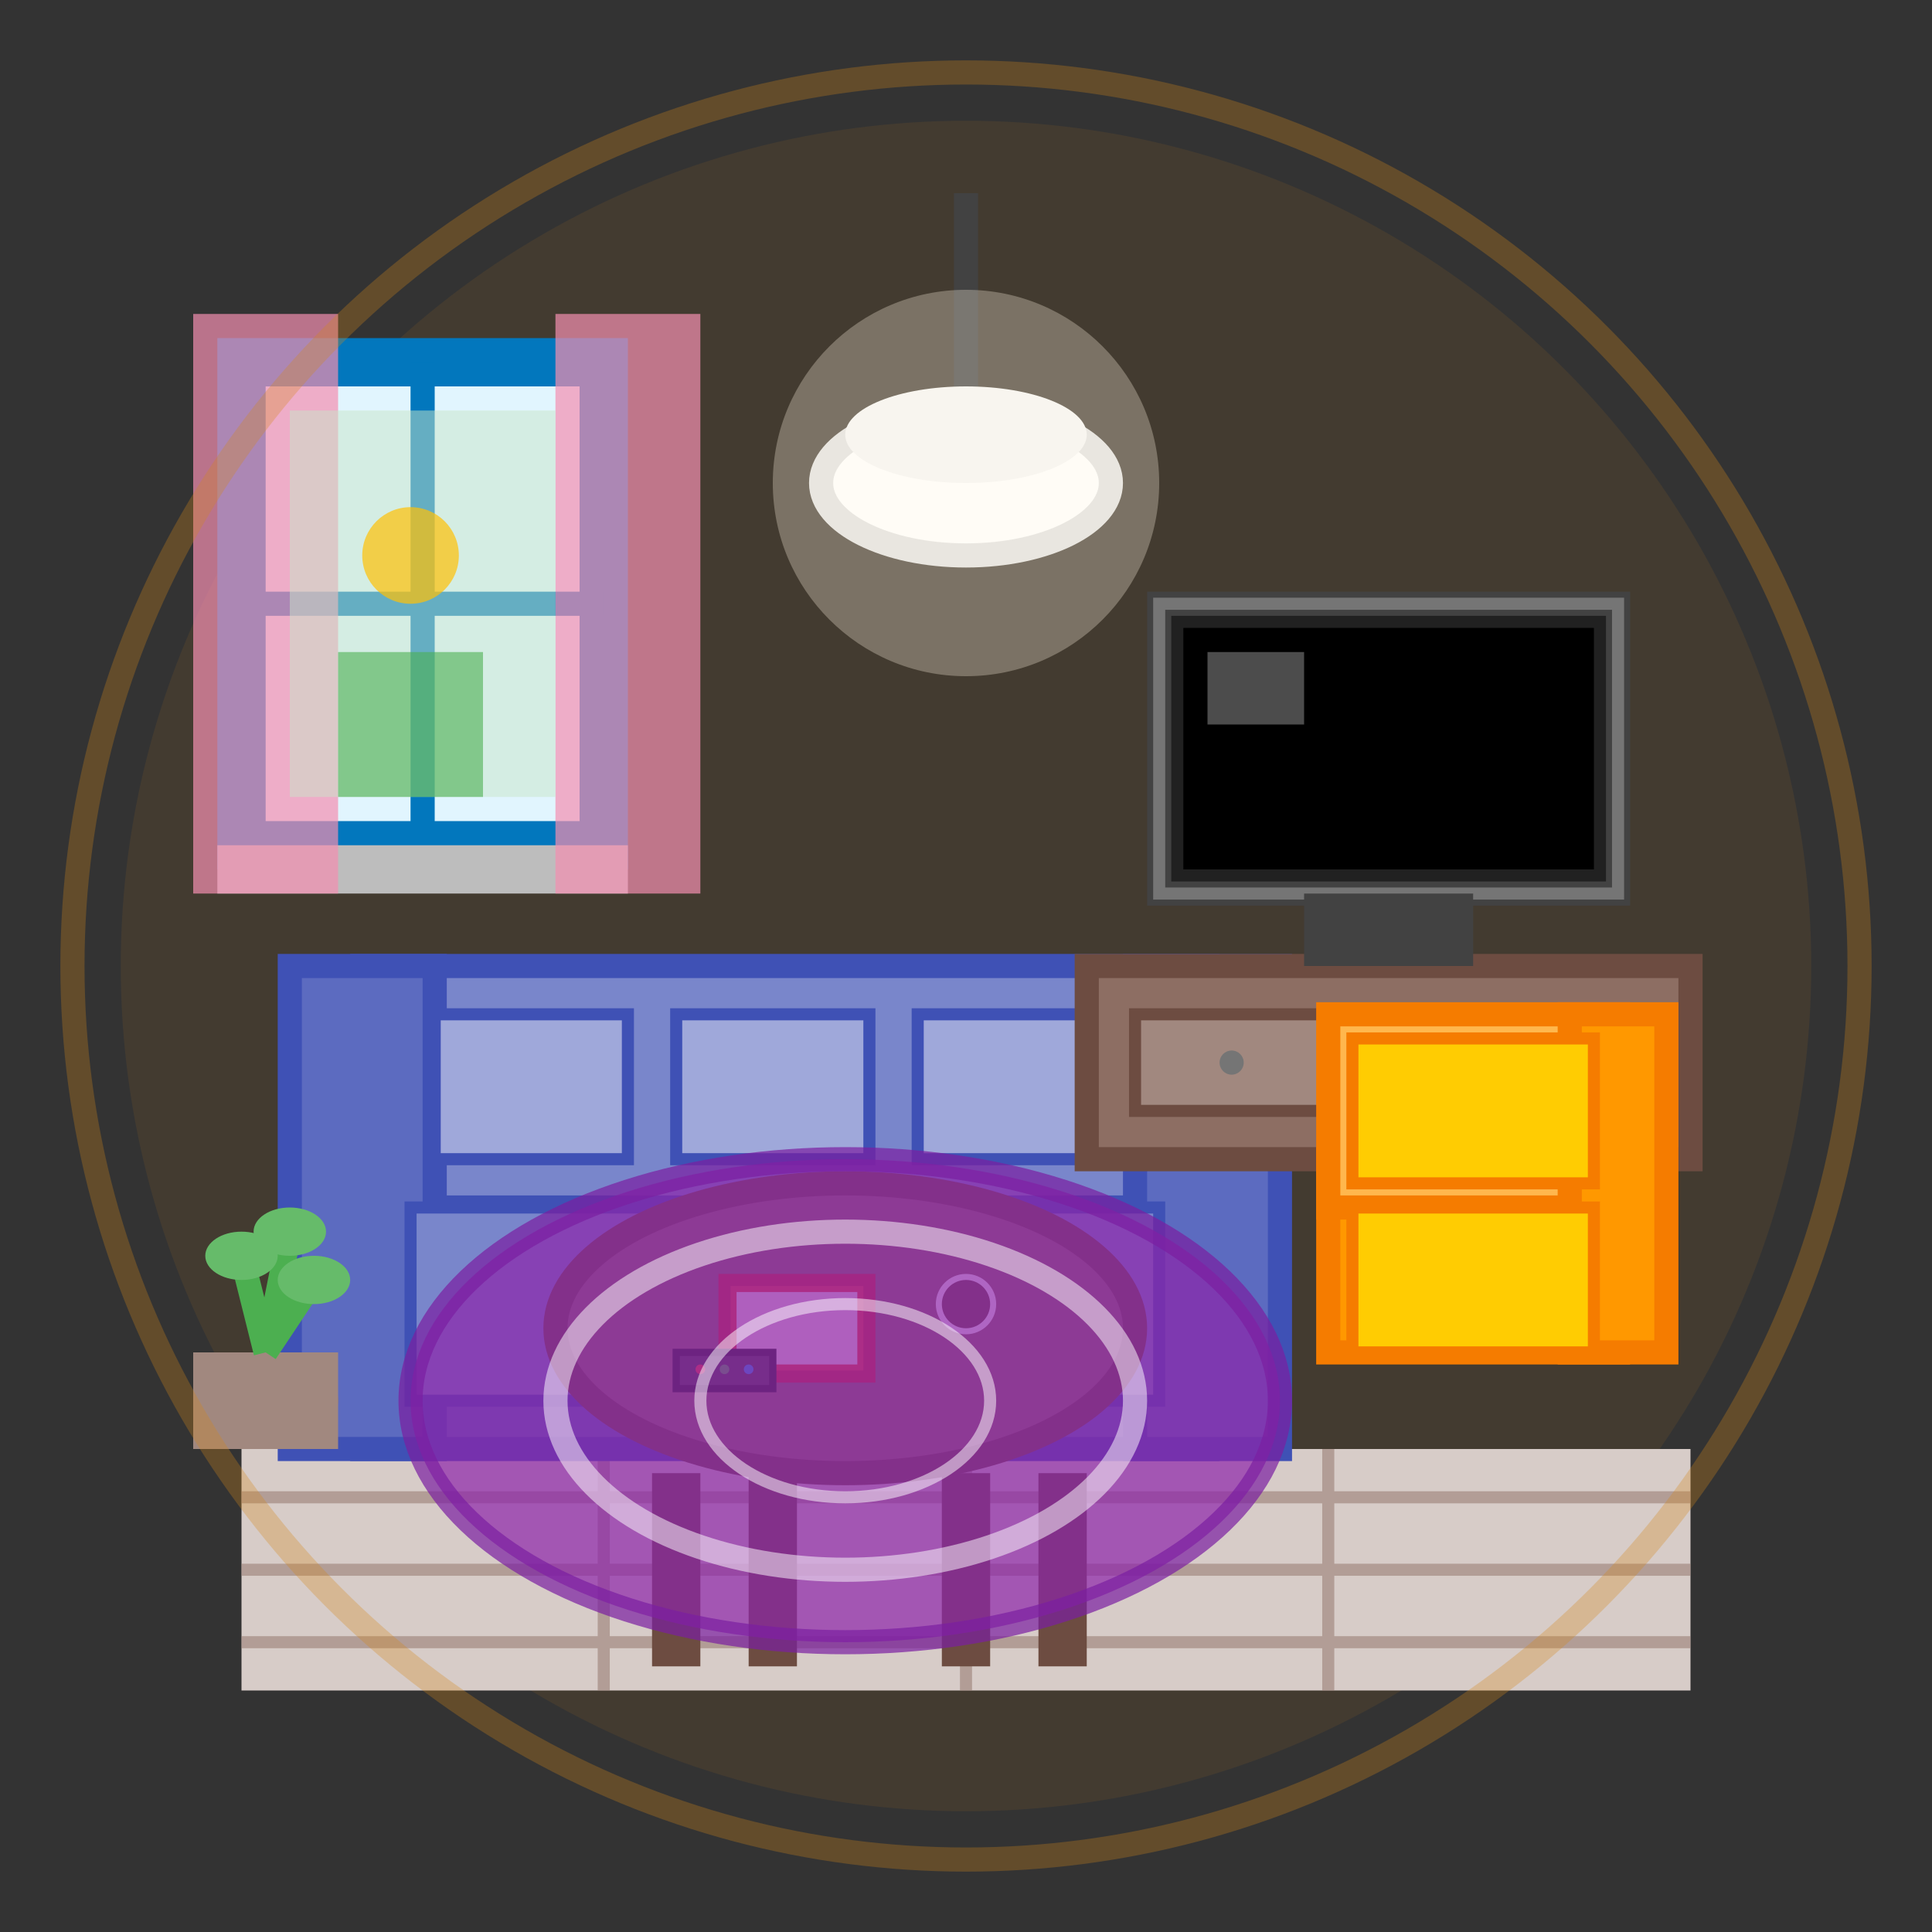 <svg width="80" height="80" viewBox="0 0 80 80" fill="none" xmlns="http://www.w3.org/2000/svg">
  <rect x="0" y="0" width="80" height="80" fill="#333333" stroke="none"/>
  <!-- Background circle -->
  <circle cx="40" cy="40" r="35" fill="#d4861a" opacity="0.1"/>
  
  <!-- Floor -->
  <rect x="10" y="60" width="60" height="10" fill="#d7ccc8"/>
  
  <!-- Floor planks -->
  <g stroke="#8d6e63" stroke-width="0.5" opacity="0.5">
    <line x1="10" y1="62" x2="70" y2="62"/>
    <line x1="10" y1="65" x2="70" y2="65"/>
    <line x1="10" y1="68" x2="70" y2="68"/>
    <line x1="25" y1="60" x2="25" y2="70"/>
    <line x1="40" y1="60" x2="40" y2="70"/>
    <line x1="55" y1="60" x2="55" y2="70"/>
  </g>
  
  <!-- Main sofa -->
  <g transform="translate(15, 40)">
    <!-- Sofa base -->
    <rect x="0" y="8" width="35" height="12" fill="#5c6bc0" stroke="#3f51b5" stroke-width="1"/>
    
    <!-- Sofa back -->
    <rect x="0" y="0" width="35" height="10" fill="#7986cb" stroke="#3f51b5" stroke-width="1"/>
    
    <!-- Sofa arms -->
    <rect x="-3" y="0" width="6" height="20" fill="#5c6bc0" stroke="#3f51b5" stroke-width="1"/>
    <rect x="32" y="0" width="6" height="20" fill="#5c6bc0" stroke="#3f51b5" stroke-width="1"/>
    
    <!-- Cushions -->
    <rect x="3" y="2" width="8" height="6" fill="#9fa8da" stroke="#3f51b5" stroke-width="0.5"/>
    <rect x="13" y="2" width="8" height="6" fill="#9fa8da" stroke="#3f51b5" stroke-width="0.5"/>
    <rect x="23" y="2" width="8" height="6" fill="#9fa8da" stroke="#3f51b5" stroke-width="0.5"/>
    
    <!-- Seat cushions -->
    <rect x="2" y="10" width="10" height="8" fill="#7986cb" stroke="#3f51b5" stroke-width="0.5"/>
    <rect x="14" y="10" width="10" height="8" fill="#7986cb" stroke="#3f51b5" stroke-width="0.5"/>
    <rect x="26" y="10" width="7" height="8" fill="#7986cb" stroke="#3f51b5" stroke-width="0.5"/>
  </g>
  
  <!-- Coffee table -->
  <g transform="translate(25, 50)">
    <!-- Table top -->
    <ellipse cx="10" cy="5" rx="12" ry="6" fill="#8d6e63" stroke="#6d4c41" stroke-width="1"/>
    
    <!-- Table legs -->
    <rect x="2" y="11" width="2" height="8" fill="#6d4c41"/>
    <rect x="18" y="11" width="2" height="8" fill="#6d4c41"/>
    <rect x="6" y="11" width="2" height="8" fill="#6d4c41"/>
    <rect x="14" y="11" width="2" height="8" fill="#6d4c41"/>
    
    <!-- Items on table -->
    <!-- Book -->
    <rect x="5" y="3" width="6" height="4" fill="#f44336" stroke="#d32f2f" stroke-width="0.5"/>
    <rect x="5.5" y="3.5" width="5" height="3" fill="#ffebee"/>
    
    <!-- Coffee cup -->
    <circle cx="15" cy="4" r="1.5" fill="#fff" stroke="#8d6e63" stroke-width="0.5"/>
    <circle cx="15" cy="4" r="1" fill="#6d4c41"/>
    
    <!-- Remote control -->
    <rect x="3" y="6" width="4" height="1.5" fill="#424242" stroke="#212121" stroke-width="0.3"/>
    <circle cx="4" cy="6.7" r="0.2" fill="#f44336"/>
    <circle cx="5" cy="6.7" r="0.2" fill="#4caf50"/>
    <circle cx="6" cy="6.7" r="0.2" fill="#2196f3"/>
  </g>
  
  <!-- TV/Entertainment center -->
  <g transform="translate(45, 25)">
    <!-- TV stand -->
    <rect x="0" y="15" width="25" height="8" fill="#8d6e63" stroke="#6d4c41" stroke-width="1"/>
    
    <!-- TV screen -->
    <rect x="3" y="0" width="19" height="12" fill="#212121" stroke="#424242" stroke-width="1"/>
    <rect x="4" y="1" width="17" height="10" fill="#000"/>
    
    <!-- TV frame -->
    <rect x="3" y="0" width="19" height="12" fill="none" stroke="#757575" stroke-width="0.5"/>
    
    <!-- TV base -->
    <rect x="9" y="12" width="7" height="3" fill="#424242"/>
    
    <!-- Screen reflection -->
    <rect x="5" y="2" width="4" height="3" fill="#fff" opacity="0.3"/>
    
    <!-- TV stand drawers -->
    <rect x="2" y="17" width="8" height="4" fill="#a1887f" stroke="#6d4c41" stroke-width="0.5"/>
    <rect x="12" y="17" width="8" height="4" fill="#a1887f" stroke="#6d4c41" stroke-width="0.5"/>
    
    <!-- Drawer handles -->
    <circle cx="6" cy="19" r="0.5" fill="#757575"/>
    <circle cx="16" cy="19" r="0.5" fill="#757575"/>
  </g>
  
  <!-- Armchair -->
  <g transform="translate(55, 42)">
    <!-- Chair base -->
    <rect x="0" y="6" width="12" height="8" fill="#ff9800" stroke="#f57c00" stroke-width="1"/>
    
    <!-- Chair back -->
    <rect x="0" y="0" width="12" height="8" fill="#ffb74d" stroke="#f57c00" stroke-width="1"/>
    
    <!-- Chair arm -->
    <rect x="10" y="0" width="4" height="14" fill="#ff9800" stroke="#f57c00" stroke-width="1"/>
    
    <!-- Cushion -->
    <rect x="1" y="1" width="10" height="6" fill="#ffcc02" stroke="#f57c00" stroke-width="0.5"/>
    <rect x="1" y="8" width="10" height="6" fill="#ffcc02" stroke="#f57c00" stroke-width="0.5"/>
  </g>
  
  <!-- Window -->
  <g transform="translate(10, 15)">
    <!-- Window frame -->
    <rect x="0" y="0" width="15" height="20" fill="#e1f5fe" stroke="#0277bd" stroke-width="2"/>
    
    <!-- Window panes -->
    <line x1="7.5" y1="0" x2="7.5" y2="20" stroke="#0277bd" stroke-width="1"/>
    <line x1="0" y1="10" x2="15" y2="10" stroke="#0277bd" stroke-width="1"/>
    
    <!-- Window sill -->
    <rect x="-1" y="20" width="17" height="2" fill="#bdbdbd"/>
    
    <!-- Curtains -->
    <rect x="-2" y="-2" width="6" height="24" fill="#f48fb1" opacity="0.7"/>
    <rect x="13" y="-2" width="6" height="24" fill="#f48fb1" opacity="0.7"/>
    
    <!-- View outside (simplified) -->
    <rect x="2" y="2" width="11" height="16" fill="#c8e6c9" opacity="0.5"/>
    <circle cx="7" cy="8" r="2" fill="#ffc107" opacity="0.7"/>
    <rect x="4" y="12" width="6" height="6" fill="#4caf50" opacity="0.6"/>
  </g>
  
  <!-- Ceiling lamp -->
  <g transform="translate(35, 8)">
    <!-- Lamp cord -->
    <line x1="5" y1="0" x2="5" y2="8" stroke="#424242" stroke-width="1"/>
    
    <!-- Lamp shade -->
    <ellipse cx="5" cy="12" rx="6" ry="3" fill="#fff" stroke="#e0e0e0" stroke-width="1"/>
    <ellipse cx="5" cy="10" rx="5" ry="2" fill="#f5f5f5"/>
    
    <!-- Light glow -->
    <circle cx="5" cy="12" r="8" fill="#fff3e0" opacity="0.3"/>
  </g>
  
  <!-- Rug -->
  <ellipse cx="35" cy="58" rx="18" ry="10" fill="#8e24aa" opacity="0.7" stroke="#7b1fa2" stroke-width="1"/>
  
  <!-- Rug pattern -->
  <g opacity="0.5">
    <ellipse cx="35" cy="58" rx="12" ry="7" fill="none" stroke="#fff" stroke-width="1"/>
    <ellipse cx="35" cy="58" rx="6" ry="4" fill="none" stroke="#fff" stroke-width="0.5"/>
  </g>
  
  <!-- Plant -->
  <g transform="translate(8, 50)">
    <!-- Pot -->
    <ellipse cx="3" cy="8" rx="3" ry="2" fill="#8d6e63"/>
    <rect x="0" y="6" width="6" height="4" fill="#a1887f"/>
    
    <!-- Plant stems -->
    <line x1="3" y1="6" x2="2" y2="2" stroke="#4caf50" stroke-width="1"/>
    <line x1="3" y1="6" x2="4" y2="1" stroke="#4caf50" stroke-width="1"/>
    <line x1="3" y1="6" x2="5" y2="3" stroke="#4caf50" stroke-width="1"/>
    
    <!-- Leaves -->
    <ellipse cx="2" cy="2" rx="1.5" ry="1" fill="#66bb6a"/>
    <ellipse cx="4" cy="1" rx="1.5" ry="1" fill="#66bb6a"/>
    <ellipse cx="5" cy="3" rx="1.5" ry="1" fill="#66bb6a"/>
  </g>
  
  <!-- Decorative border -->
  <circle cx="40" cy="40" r="37" fill="none" stroke="#d4861a" stroke-width="1" opacity="0.3"/>
</svg>
